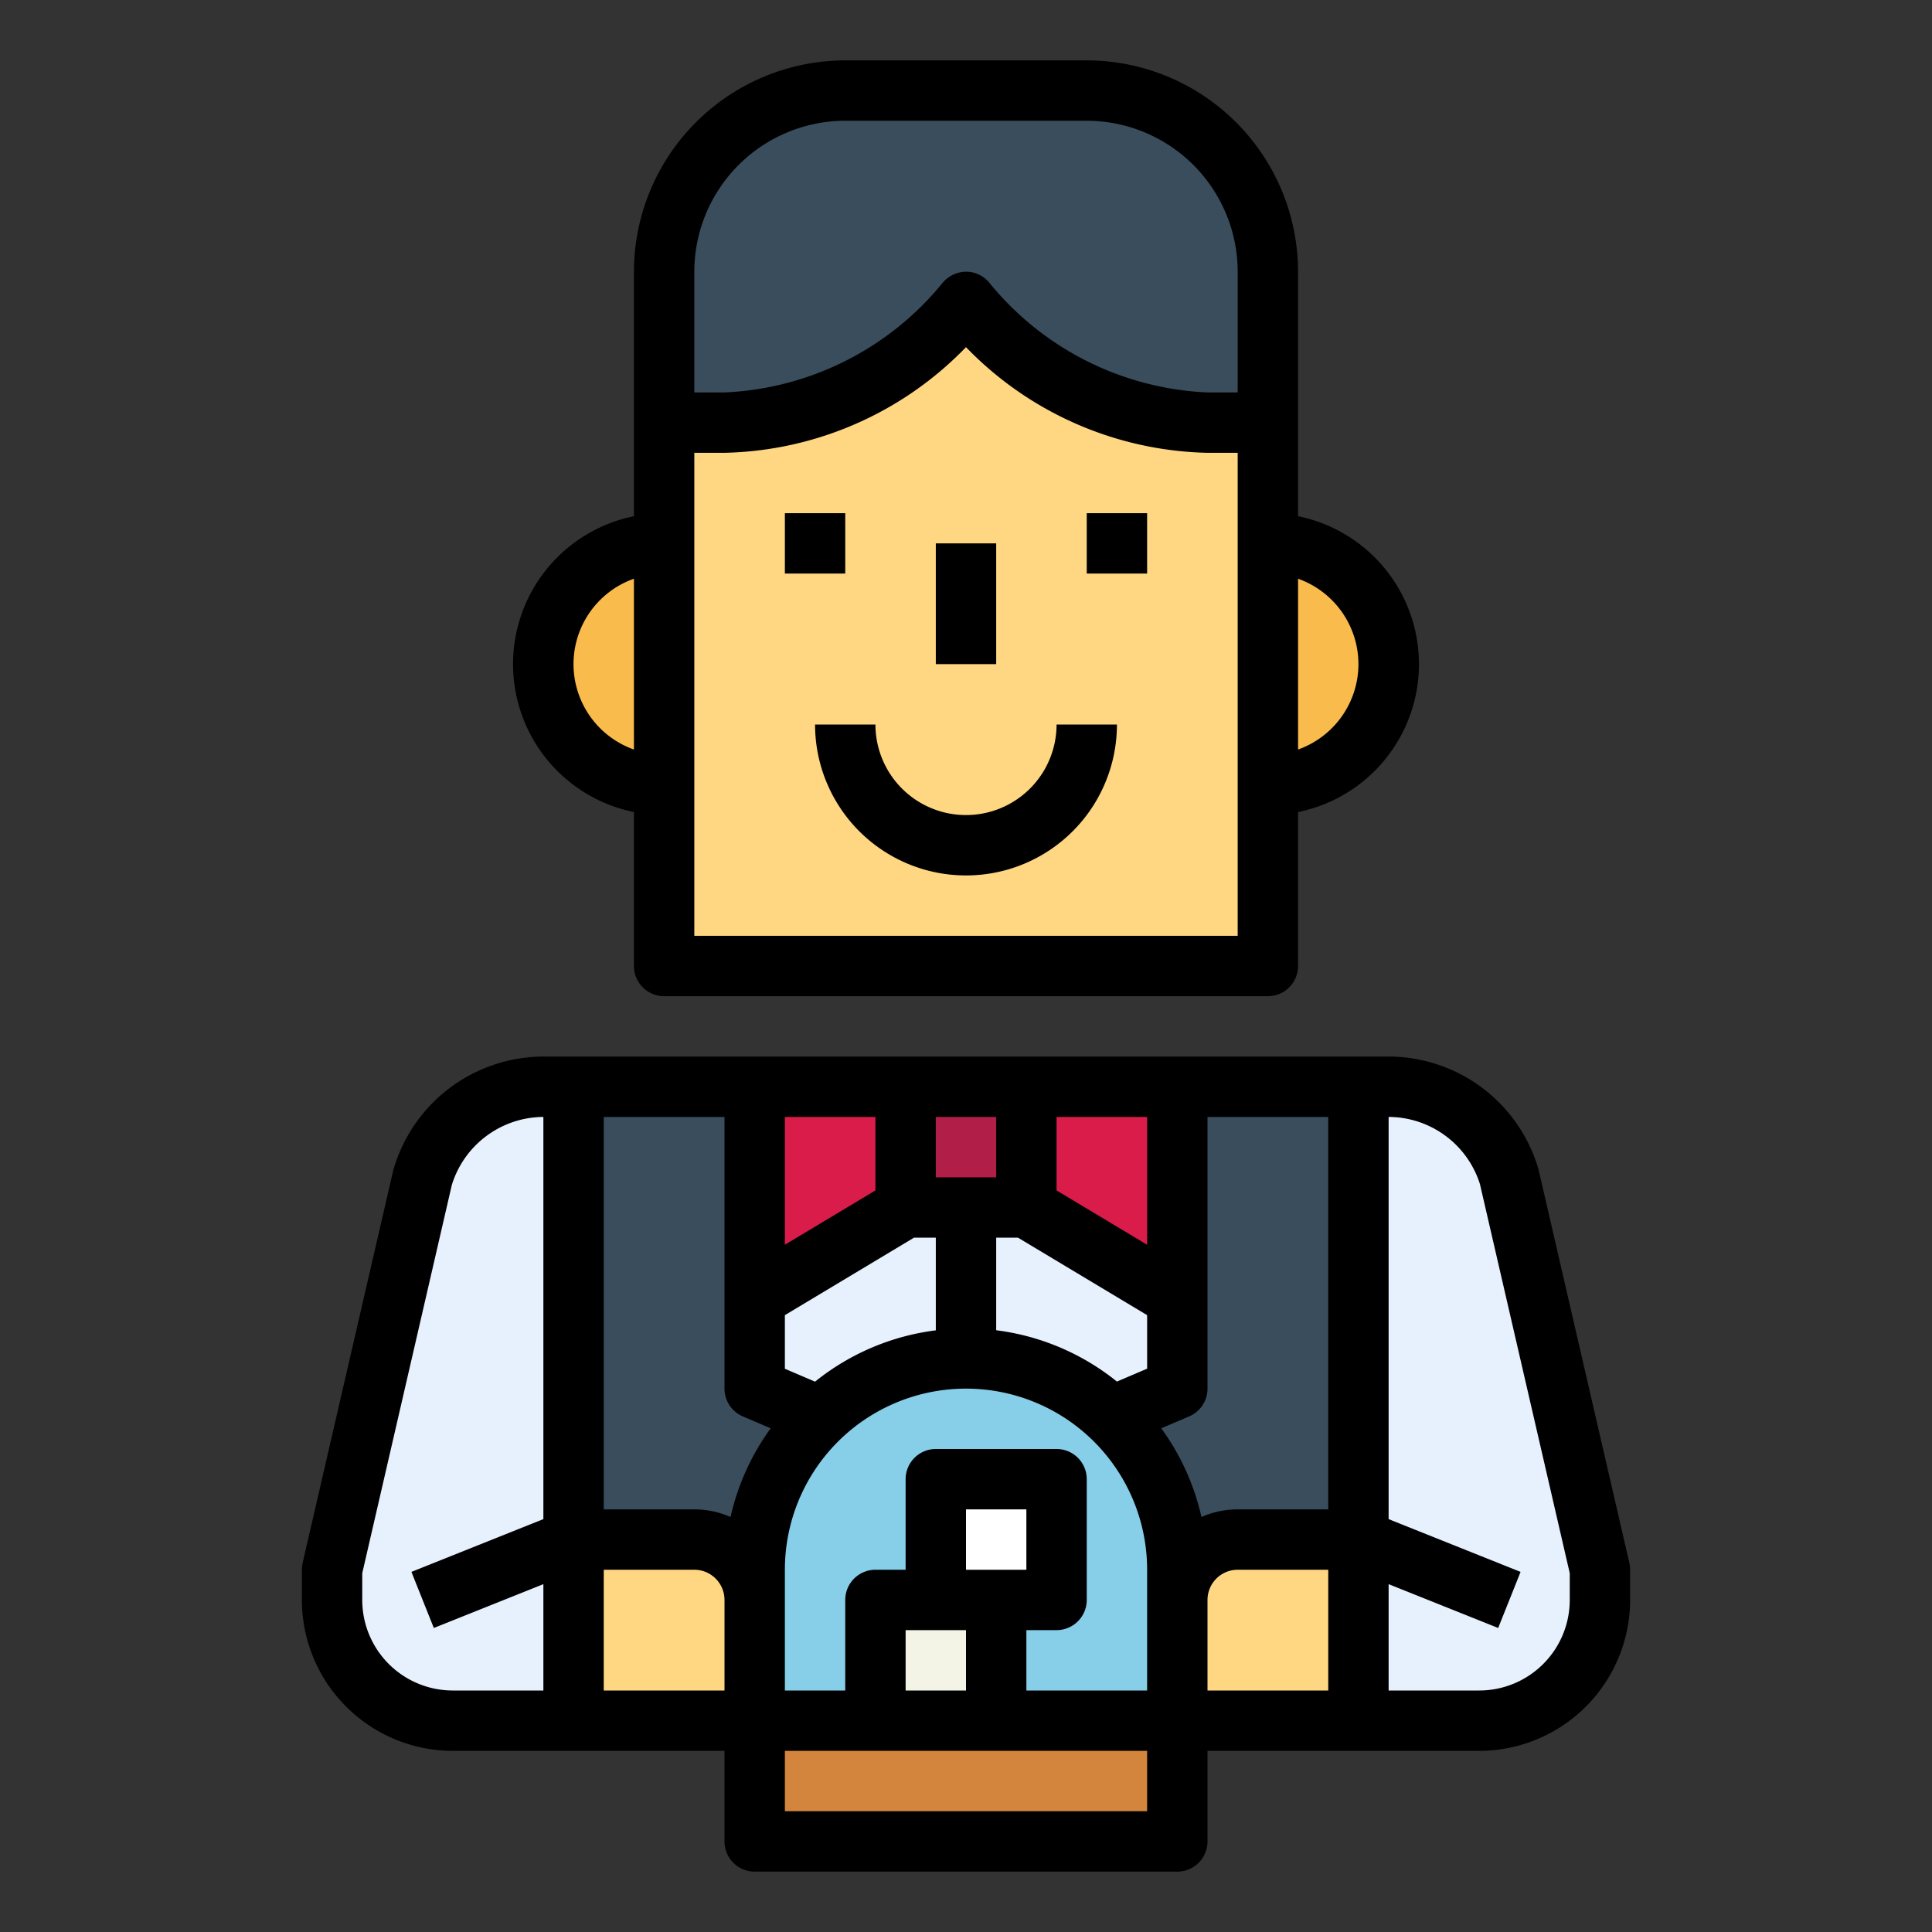 <svg height="512" viewBox="0 0 64 64" width="512" xmlns="http://www.w3.org/2000/svg"><rect x="0" y="0" width="64" height="64" fill="#333333" stroke="none"/><g id="Filled_outline" data-name="Filled outline"><path d="m19 57h-4a4 4 0 0 1 -4-4v-1l3-13a4.188 4.188 0 0 1 4-3h1z" fill="#e6f1fd"/><path d="m45 57h4a4 4 0 0 0 4-4v-1l-3-13a4.188 4.188 0 0 0 -4-3h-1z" fill="#e6f1fd"/><path d="m42 32h-20v-23a6 6 0 0 1 6-6h8a6 6 0 0 1 6 6z" fill="#ffd782"/><path d="m22 26a4 4 0 0 1 0-8z" fill="#f9bb4b"/><path d="m42 18a4 4 0 0 1 0 8z" fill="#f9bb4b"/><path d="m22 9v5h2a10.8 10.8 0 0 0 8-4 10.8 10.8 0 0 0 8 4h2v-5a6 6 0 0 0 -6-6h-8a6 6 0 0 0 -6 6z" fill="#394d5c"/><path d="m19 36h26v21h-26z" fill="#394d5c"/><path d="m25 57h14v4h-14z" fill="#d3843d"/><path d="m39 46-7 3-7-3v-10h14z" fill="#e6f1fd"/><path d="m32 45a7 7 0 0 1 7 7v5a0 0 0 0 1 0 0h-14a0 0 0 0 1 0 0v-5a7 7 0 0 1 7-7z" fill="#87cee9"/><path d="m30 36h4v4h-4z" fill="#b11e48"/><path d="m30 40-5 3v-7h5z" fill="#da1c4b"/><path d="m34 40v-4h5v7z" fill="#da1c4b"/><path d="m29 53h4v4h-4z" fill="#f4f4e6"/><path d="m31 49h4v4h-4z" fill="#fff"/><path d="m19 51h4a2 2 0 0 1 2 2v4a0 0 0 0 1 0 0h-6a0 0 0 0 1 0 0v-6a0 0 0 0 1 0 0z" fill="#ffd782"/><path d="m39 51h6a0 0 0 0 1 0 0v4a2 2 0 0 1 -2 2h-4a0 0 0 0 1 0 0v-6a0 0 0 0 1 0 0z" fill="#ffd782" transform="matrix(-1 0 0 -1 84 108)"/><path d="m25 62h14a1 1 0 0 0 1-1v-3h9a5.006 5.006 0 0 0 5-5v-1a1.063 1.063 0 0 0 -.025-.225l-3.009-13.033a5.175 5.175 0 0 0 -4.966-3.742h-28a5.184 5.184 0 0 0 -4.975 3.775l-3 13a1.063 1.063 0 0 0 -.025.225v1a5.006 5.006 0 0 0 5 5h9v3a1 1 0 0 0 1 1zm-7-11.677-4.371 1.748.742 1.858 3.629-1.452v3.523h-3a3 3 0 0 1 -3-3v-.886l2.966-12.856a3.191 3.191 0 0 1 3.034-2.258zm26 5.677h-4v-3a1 1 0 0 1 1-1h3zm2-3.523 3.629 1.452.742-1.858-4.371-1.748v-13.323a3.183 3.183 0 0 1 3.025 2.225l2.975 12.889v.886a3 3 0 0 1 -3 3h-3zm-6.607-5.557a1 1 0 0 0 .607-.92v-9h4v13h-3a2.979 2.979 0 0 0 -1.2.253 7.963 7.963 0 0 0 -1.332-2.939zm-4.393-9.92h3v4.234l-3-1.8zm3 6.566v1.773l-1 .427a7.958 7.958 0 0 0 -4-1.7v-3.066h.723zm-7-6.566h2v2h-2zm-5 0h3v2.434l-3 1.8zm0 6.566 4.277-2.566h.723v3.069a7.958 7.958 0 0 0 -4 1.7l-1-.427zm0 8.434a6 6 0 0 1 12 0v4h-4v-2h1a1 1 0 0 0 1-1v-4a1 1 0 0 0 -1-1h-4a1 1 0 0 0 -1 1v3h-1a1 1 0 0 0 -1 1v3h-2zm6 0v-2h2v2zm0 2v2h-2v-2zm-6 4h12v2h-12zm-6-21h4v9a1 1 0 0 0 .607.92l.923.394a7.963 7.963 0 0 0 -1.33 2.939 2.976 2.976 0 0 0 -1.2-.253h-3zm0 19v-4h3a1 1 0 0 1 1 1v3z"/><path d="m36 2h-8a7.008 7.008 0 0 0 -7 7v8.1a5 5 0 0 0 0 9.8v5.1a1 1 0 0 0 1 1h20a1 1 0 0 0 1-1v-5.1a5 5 0 0 0 0-9.8v-8.1a7.008 7.008 0 0 0 -7-7zm-15 22.829a3 3 0 0 1 0-5.658zm20 6.171h-18v-16h1a11.465 11.465 0 0 0 8-3.5 11.465 11.465 0 0 0 8 3.5h1zm0-18h-1a9.871 9.871 0 0 1 -7.2-3.6 1 1 0 0 0 -.8-.4 1.036 1.036 0 0 0 -.8.4 9.868 9.868 0 0 1 -7.2 3.6h-1v-4a5.006 5.006 0 0 1 5-5h8a5.006 5.006 0 0 1 5 5zm4 9a3.006 3.006 0 0 1 -2 2.829v-5.658a3.006 3.006 0 0 1 2 2.829z"/><path d="m32 27a3 3 0 0 1 -3-3h-2a5 5 0 0 0 10 0h-2a3 3 0 0 1 -3 3z"/><path d="m26 17h2v2h-2z"/><path d="m36 17h2v2h-2z"/><path d="m31 18h2v4h-2z"/></g></svg>